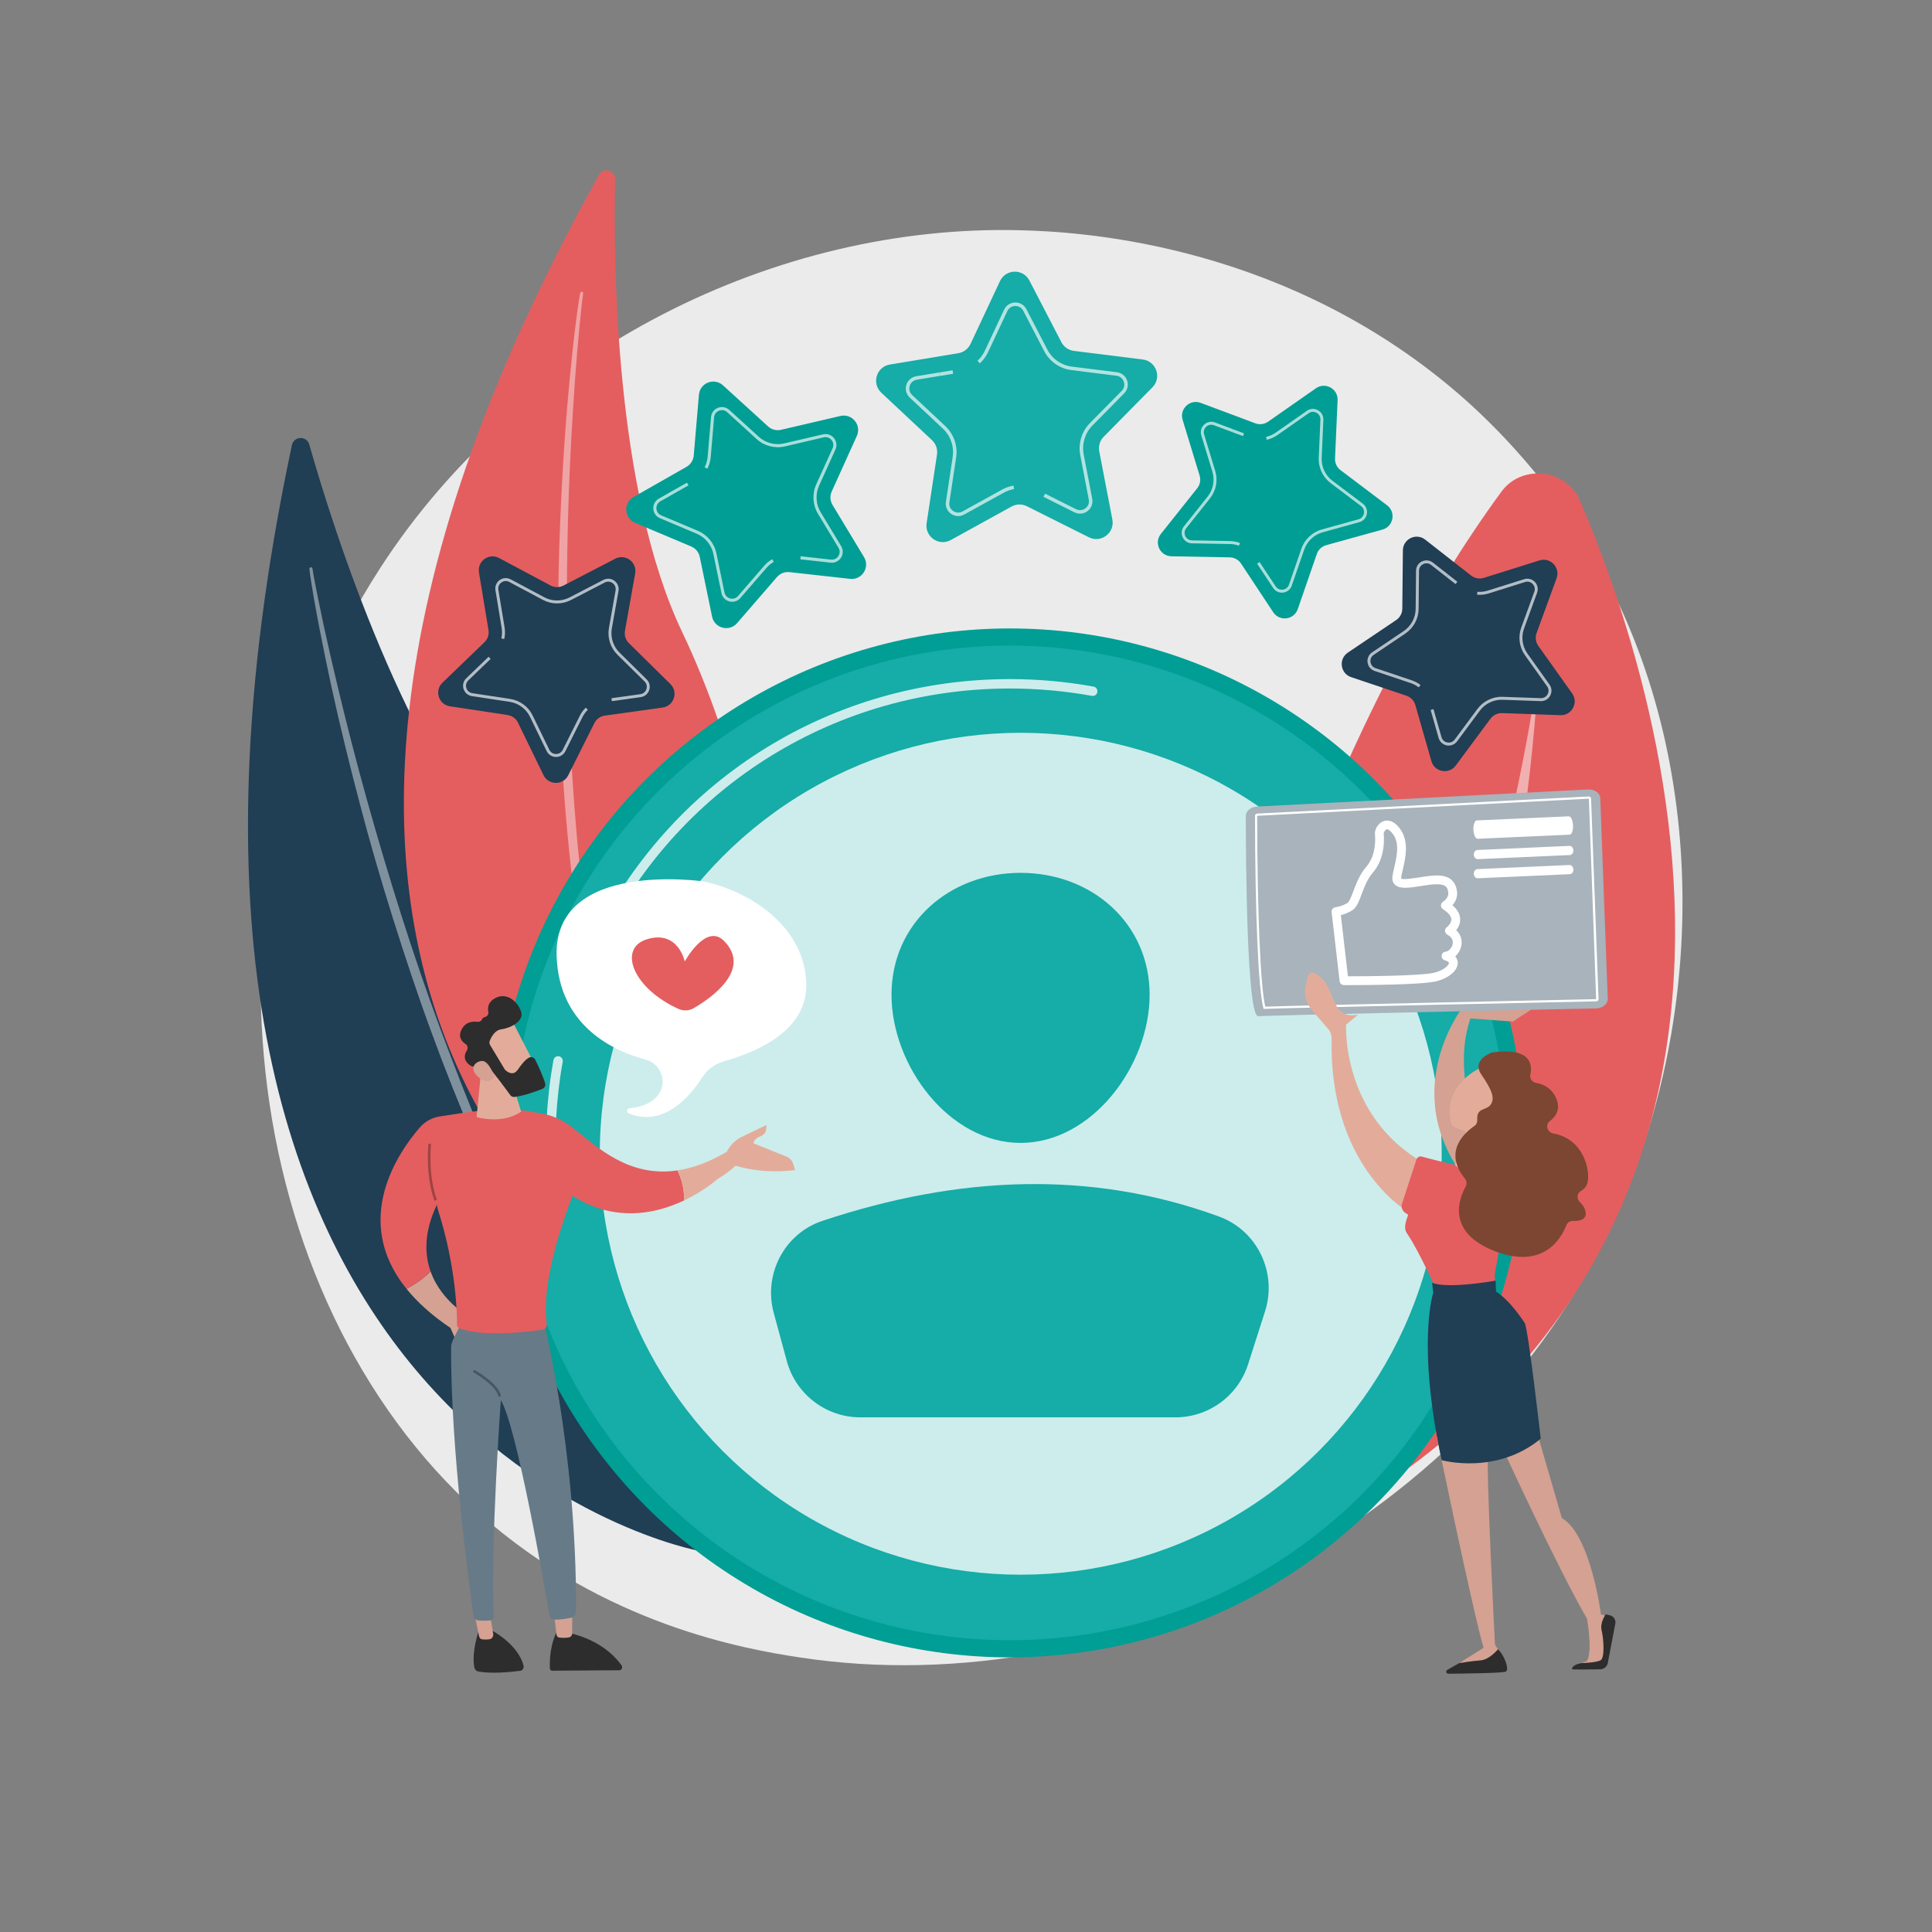 <?xml version="1.0" encoding="UTF-8"?>
<svg id="Illustration" xmlns="http://www.w3.org/2000/svg" xmlns:xlink="http://www.w3.org/1999/xlink" viewBox="0 0 3710 3710">
  <rect x="0" y="0" width="3710" height="3710" fill="#808080" stroke="none"/>
  <defs>
    <style>
      .cls-1 {
        opacity: .43;
      }

      .cls-1, .cls-2, .cls-3, .cls-4, .cls-5 {
        fill: #fff;
      }

      .cls-6 {
        fill: #2d2d2d;
      }

      .cls-7 {
        opacity: .3;
      }

      .cls-8 {
        fill: #677a88;
      }

      .cls-3 {
        opacity: .5;
      }

      .cls-4 {
        opacity: .66;
      }

      .cls-5 {
        opacity: .78;
      }

      .cls-9 {
        fill: #d4a192;
      }

      .cls-10 {
        fill: #7c4632;
      }

      .cls-11 {
        fill: #a8b3bb;
      }

      .cls-12 {
        fill: #16aca7;
      }

      .cls-13 {
        fill: #203e54;
      }

      .cls-14 {
        fill: #ebebeb;
      }

      .cls-15 {
        fill: #009e94;
      }

      .cls-16 {
        fill: #e45e5f;
      }

      .cls-17 {
        fill: url(#linear-gradient);
      }

      .cls-18 {
        fill: #e3ac9a;
      }
    </style>
    <linearGradient id="linear-gradient" x1="2794.56" y1="2207.83" x2="2866.44" y2="2207.83" gradientUnits="userSpaceOnUse">
      <stop offset="0" stop-color="#febbba"/>
      <stop offset="1" stop-color="#ff928e"/>
    </linearGradient>
  </defs>
  <path class="cls-14" d="M3116.43,2303.6c-264.89,623.72-970.51,973.13-1582.42,878.88-99.57-15.34-372.54-61.02-614.23-276.55-465.25-414.91-564.75-1236.49-189.45-1815.47,273.16-421.4,762.82-660.28,1228.09-648.33,100.22,2.57,484.3,18.44,821.85,296.77,49.58,40.88,158.93,138.03,257.48,292.14,231.42,361.89,251.31,866.08,78.67,1272.57Z"/>
  <g>
    <path class="cls-13" d="M560.53,854.79c3.72-17.52,28.51-18.41,33.4-1.18,47.27,166.55,184.89,599.41,395.36,828.69,342.68,373.33,571.81,980.52,353.97,1296.02,0,0-1188.11-214.92-782.72-2123.53Z"/>
    <path class="cls-1" d="M594.14,1092.54c.44,5.45,1.23,9.91,1.88,14.74l2.21,14.21,4.73,28.34c3.28,18.87,6.85,37.67,10.42,56.48,7.28,37.59,15.02,75.09,23.11,112.51,16.31,74.82,34.65,149.19,54.1,223.27,19.35,74.11,40.77,147.68,63.74,220.77,23.03,73.06,47.11,145.83,73.57,217.76,52.62,143.94,113.12,285.17,183.36,421.54,35.83,67.8,73.45,134.71,114.87,199.29,41.87,64.26,86.49,126.77,135.47,185.74,1.06,1.28,2.97,1.46,4.25.39,1.25-1.04,1.45-2.87.47-4.15l-.03-.03c-46.48-60.61-89.63-123.61-129.59-188.59-40.15-64.88-76.49-132.03-111.02-200.03-34.51-68.04-66.27-137.46-96.45-207.54-30.15-70.11-57.39-141.44-84.22-212.9-53.06-143.19-98.45-289.15-139.79-436.22-20.52-73.59-39.55-147.59-57.27-221.92-8.92-37.15-17.5-74.38-25.61-111.72l-11.73-56.09-5.58-28.09-2.63-14.06c-.79-4.62-1.71-9.57-2.23-13.64l-.09-.67c-.21-1.64-1.71-2.8-3.35-2.59-1.59.2-2.73,1.63-2.6,3.21Z"/>
  </g>
  <g>
    <path class="cls-16" d="M1150.35,335.61c8.33-14.97,31.25-8.81,30.87,8.32-3.63,165.61.46,600.15,128.43,869.03,208.36,437.8,247.08,1057.52-40.88,1284.76,0,0-1026.04-530.76-118.42-2162.11Z"/>
    <path class="cls-1" d="M1114.15,562.47c-1.13,5.12-1.66,9.41-2.44,14.02l-1.98,13.62-3.66,27.25c-2.31,18.18-4.34,36.38-6.37,54.58-3.93,36.42-7.4,72.89-10.54,109.39-6.14,73.01-10.3,146.18-13.37,219.4-3.17,73.22-4.28,146.52-3.83,219.82.51,73.29,2.05,146.61,6.01,219.84,7.63,146.44,23.24,292.61,49.12,437.09,13.7,72.09,29.3,143.85,49.02,214.56,20.23,70.54,43.47,140.25,71.69,207.96.63,1.5,2.35,2.21,3.85,1.58,1.46-.61,2.17-2.26,1.63-3.73v-.04c-25.45-68.51-47.16-138.26-65.41-208.93-18.45-70.62-32.78-142.26-45.22-214.15-12.41-71.93-21.93-144.34-29.8-216.91-7.85-72.6-12.68-145.48-17.12-218.37-8.25-145.86-8.69-292.11-5.15-438.22,1.93-73.06,5.33-146.09,10.03-219.05,2.29-36.48,4.91-72.94,7.99-109.37l5.04-54.59,2.8-27.26,1.55-13.6c.58-4.44,1.13-9.24,1.79-13.1l.11-.65c.27-1.59-.79-3.09-2.38-3.37-1.54-.26-3,.74-3.34,2.24Z"/>
  </g>
  <g>
    <path class="cls-16" d="M2146.59,3096.83s154.72-1356.78,736.47-2152.58c39.11-53.5,124.67-44.13,150.73,16.69,174.23,406.71,569.22,1655.3-887.2,2135.89Z"/>
    <path class="cls-3" d="M2272.57,2996.38c-2.95,3.53,2.14,8.01,5.56,4.9,126.05-114.7,599.91-662.02,672.35-1655.28.23-3.19-4.7-3.84-5.22-.69-38.26,232.64-206.35,1093.49-672.7,1651.07Z"/>
  </g>
  <g>
    <g>
      <path class="cls-12" d="M2213.01,743.73l-93.6,94.94c-7.28,7.38-10.46,17.88-8.5,28.06l25.15,130.93c4.92,25.64-21.69,45.8-45.04,34.11l-119.22-59.68c-9.27-4.64-20.24-4.42-29.31.58l-116.75,64.38c-22.86,12.61-50.26-6.47-46.36-32.29l19.92-131.83c1.55-10.25-2.05-20.61-9.62-27.7l-97.31-91.14c-19.06-17.85-9.37-49.8,16.38-54.07l131.53-21.8c10.23-1.69,18.97-8.31,23.37-17.7l56.61-120.71c11.09-23.64,44.47-24.3,56.49-1.13l61.38,118.36c4.77,9.2,13.77,15.47,24.06,16.76l132.29,16.54c25.91,3.24,36.86,34.78,18.53,53.37Z"/>
      <path class="cls-4" d="M1947.34,939.18c-6.88,1.17-13.46,3.47-19.56,6.83l-76.25,42.04c-8.01,4.42-17.65,3.92-25.17-1.32-7.51-5.23-11.32-14.1-9.95-23.14l13-86.1c3.05-20.17-4.02-40.54-18.91-54.48l-63.55-59.52c-6.68-6.25-9.18-15.58-6.53-24.34,2.67-8.76,9.92-15.13,18.94-16.62l43.89-7.27,1.11,6.68-43.89,7.27c-6.57,1.09-11.62,5.58-13.57,11.91-1.93,6.37-.18,12.88,4.68,17.43l63.55,59.52c16.52,15.47,24.36,38.07,20.98,60.44l-13,86.09c-.99,6.58,1.67,12.77,7.13,16.58,5.46,3.8,12.19,4.15,18.02.94l76.25-42.04c6.77-3.73,14.07-6.29,21.7-7.58l1.14,6.68Z"/>
      <path class="cls-4" d="M2096.25,971.14c-1.57,4.03-4.24,7.63-7.86,10.37-7.3,5.53-16.91,6.41-25.09,2.32l-59.57-29.81,3.03-6.06,59.57,29.82c5.95,2.98,12.67,2.36,17.97-1.66,5.31-4.02,7.73-10.32,6.46-16.86l-16.42-85.5c-4.23-21.95,2.83-45.29,18.55-61.23l61.13-62.01c4.67-4.74,6.15-11.33,3.98-17.61-2.18-6.29-7.43-10.53-14.03-11.36l-86.41-10.81c-22.46-2.81-42.08-16.48-52.48-36.56l-40.1-77.3c-3.07-5.91-8.86-9.36-15.51-9.23-6.66.13-12.31,3.81-15.13,9.83l-36.97,78.84c-3.82,8.15-9.13,15.37-15.77,21.46l-4.57-4.99c5.98-5.49,10.77-12,14.21-19.35l36.97-78.84c3.88-8.28,11.98-13.55,21.13-13.73,9.15-.18,17.45,4.75,21.66,12.87l40.09,77.3c9.39,18.11,27.08,30.43,47.31,32.96l86.41,10.8c9.08,1.13,16.58,7.21,19.59,15.85,3,8.65.87,18.06-5.55,24.58l-61.13,62c-14.17,14.37-20.54,35.4-16.72,55.2l16.42,85.5c.87,4.53.42,9.06-1.17,13.15Z"/>
      <rect class="cls-4" x="1803.63" y="713.05" width="26.36" height="6.77" transform="translate(-92.64 306.45) rotate(-9.4)"/>
    </g>
    <g>
      <path class="cls-15" d="M1645.39,837.12l-48.27,106.69c-3.75,8.3-3.18,17.91,1.52,25.71l60.53,100.25c11.85,19.63-3.95,44.34-26.74,41.8l-116.39-12.93c-9.05-1.01-18.02,2.51-23.98,9.39l-76.64,88.55c-15.01,17.34-43.39,9.94-48.02-12.52l-23.66-114.69c-1.84-8.92-7.95-16.36-16.34-19.9l-107.9-45.53c-21.13-8.92-22.86-38.19-2.94-49.54l101.76-57.95c7.92-4.51,13.1-12.62,13.88-21.69l9.95-116.68c1.95-22.85,29.26-33.55,46.21-18.1l86.56,78.88c6.73,6.13,16.05,8.56,24.92,6.49l114.05-26.59c22.33-5.21,40.94,17.46,31.49,38.35Z"/>
      <path class="cls-4" d="M1485.87,1078.95c-5.31,3.05-10.04,6.95-14.04,11.58l-50.05,57.82c-5.26,6.08-13.36,8.59-21.14,6.56-7.78-2.03-13.61-8.18-15.24-16.04l-15.46-74.9c-3.62-17.55-15.64-32.18-32.15-39.15l-70.47-29.73c-7.4-3.12-12.3-10.05-12.78-18.07-.47-8.03,3.58-15.48,10.55-19.46l33.96-19.34,2.94,5.17-33.96,19.34c-5.08,2.89-7.88,8.13-7.56,13.94.35,5.83,3.77,10.67,9.15,12.94l70.47,29.73c18.32,7.73,31.65,23.96,35.66,43.43l15.46,74.9c1.18,5.72,5.26,10.02,10.91,11.5,5.65,1.48,11.31-.28,15.14-4.7l50.05-57.82c4.44-5.14,9.69-9.46,15.57-12.84l2.97,5.16Z"/>
      <path class="cls-4" d="M1618.31,1060.02c-.06,3.8-1.17,7.58-3.32,10.94-4.33,6.77-11.98,10.42-19.97,9.54l-58.15-6.46.66-5.91,58.15,6.46c5.81.65,11.16-1.9,14.31-6.83,3.15-4.93,3.23-10.85.2-15.85l-39.52-65.47c-10.16-16.81-11.43-38.19-3.33-56.1l31.52-69.68c2.4-5.33,1.62-11.2-2.08-15.72-3.71-4.52-9.32-6.42-15.01-5.09l-74.49,17.36c-19.36,4.51-39.68-.79-54.36-14.17l-56.54-51.51c-4.32-3.94-10.15-5.02-15.59-2.89-5.45,2.13-8.99,6.88-9.48,12.7l-6.5,76.21c-.67,7.88-2.85,15.44-6.47,22.48l-5.28-2.72c3.26-6.34,5.23-13.16,5.83-20.26l6.5-76.21c.68-8.01,5.75-14.8,13.24-17.74,7.48-2.93,15.83-1.39,21.76,4.03l56.54,51.51c13.24,12.07,31.56,16.85,49.01,12.78l74.49-17.36c7.83-1.83,15.86.9,20.96,7.11,5.1,6.21,6.21,14.62,2.9,21.95l-31.52,69.68c-7.31,16.15-6.16,35.42,3,50.57l39.52,65.47c2.09,3.47,3.1,7.34,3.04,11.19Z"/>
      <rect class="cls-4" x="1299.02" y="932.1" width="23.16" height="5.95" transform="translate(-290.98 770.84) rotate(-29.65)"/>
    </g>
    <g>
      <path class="cls-13" d="M1219.71,1101.05l-19.61,110.36c-1.52,8.58,1.27,17.37,7.48,23.49l79.8,78.71c15.63,15.42,6.8,42.06-14.95,45.09l-111.02,15.46c-8.64,1.2-16.13,6.58-20.03,14.37l-50.2,100.22c-9.83,19.63-37.9,19.46-47.5-.28l-49.01-100.81c-3.81-7.84-11.24-13.3-19.86-14.61l-110.83-16.78c-21.7-3.29-30.22-30.03-14.41-45.26l80.73-77.76c6.28-6.05,9.18-14.8,7.76-23.4l-18.29-110.59c-3.58-21.66,19.22-38.02,38.59-27.69l98.9,52.75c7.69,4.1,16.91,4.16,24.65.15l99.52-51.57c19.49-10.1,42.1,6.53,38.26,28.15Z"/>
      <path class="cls-4" d="M1128.79,1363.01c-4.21,4.08-7.67,8.81-10.3,14.05l-32.79,65.45c-3.45,6.88-10.36,11.12-18.06,11.08-7.69-.04-14.56-4.37-17.92-11.29l-32.01-65.84c-7.5-15.42-22.1-26.16-39.06-28.73l-72.38-10.96c-7.6-1.15-13.78-6.42-16.11-13.75-2.33-7.34-.34-15.2,5.2-20.54l26.94-25.95,3.95,4.1-26.94,25.95c-4.03,3.88-5.39,9.4-3.72,14.72,1.7,5.33,6.01,9.01,11.54,9.85l72.38,10.96c18.81,2.85,35.01,14.76,43.32,31.87l32.01,65.83c2.45,5.03,7.24,8.05,12.84,8.09,5.59.03,10.43-2.93,12.93-7.93l32.79-65.45c2.91-5.81,6.75-11.06,11.42-15.59l3.97,4.08Z"/>
      <path class="cls-4" d="M1247.17,1314.21c.84,3.54.7,7.31-.5,10.93-2.42,7.3-8.66,12.5-16.28,13.56l-55.47,7.73-.78-5.64,55.47-7.73c5.54-.77,9.9-4.4,11.66-9.71,1.76-5.31.44-10.83-3.55-14.75l-52.11-51.4c-13.39-13.19-19.61-32.73-16.32-51.25l12.8-72.07c.97-5.51-1.14-10.78-5.63-14.09-4.51-3.32-10.16-3.76-15.13-1.18l-65,33.68c-16.89,8.75-37,8.63-53.77-.32l-64.6-34.44c-4.94-2.63-10.6-2.26-15.14,1-4.55,3.26-6.71,8.5-5.8,14.02l11.95,72.23c1.23,7.47,1,15-.7,22.38l-5.54-1.28c1.53-6.65,1.74-13.44.62-20.17l-11.95-72.23c-1.26-7.59,1.84-15.09,8.09-19.58,6.25-4.49,14.35-5.02,21.14-1.4l64.6,34.45c15.13,8.07,33.25,8.18,48.48.29l65-33.68c6.83-3.54,14.92-2.91,21.12,1.65,6.19,4.56,9.21,12.1,7.87,19.67l-12.8,72.07c-2.97,16.71,2.64,34.31,14.72,46.2l52.11,51.41c2.76,2.72,4.61,6.08,5.46,9.67Z"/>
      <rect class="cls-4" x="921.18" y="1268.05" width="22.16" height="5.69" transform="translate(-620.82 1002.15) rotate(-43.92)"/>
    </g>
    <g>
      <path class="cls-15" d="M2654.67,1016.96l-108.02,29.91c-8.4,2.33-15.12,8.64-17.97,16.88l-36.6,105.95c-7.17,20.75-35.01,24.27-47.12,5.96l-61.83-93.49c-4.81-7.27-12.89-11.71-21.6-11.87l-112.07-2.07c-21.95-.4-33.9-25.8-20.23-42.97l69.81-87.7c5.43-6.82,7.15-15.87,4.61-24.21l-32.66-107.22c-6.4-21,14.06-40.22,34.62-32.52l104.98,39.29c8.16,3.06,17.31,1.9,24.46-3.09l91.88-64.2c18-12.57,42.59.95,41.63,22.88l-4.93,111.98c-.38,8.71,3.54,17.05,10.5,22.3l89.45,67.55c17.52,13.23,12.26,40.8-8.89,46.66Z"/>
      <path class="cls-4" d="M2379.12,1047.92c-5.5-2.04-11.26-3.12-17.12-3.23l-73.19-1.35c-7.69-.14-14.51-4.55-17.78-11.52-3.28-6.96-2.33-15.02,2.45-21.04l45.59-57.27c10.68-13.42,14.07-31.22,9.08-47.63l-21.34-70.03c-2.24-7.36-.15-15.2,5.45-20.47,5.62-5.26,13.57-6.86,20.77-4.17l35.03,13.11-1.99,5.33-35.03-13.11c-5.24-1.96-10.81-.81-14.88,2.99-4.07,3.83-5.54,9.31-3.91,14.66l21.33,70.03c5.54,18.2,1.78,37.95-10.07,52.83l-45.59,57.27c-3.48,4.38-4.14,10.01-1.76,15.07,2.38,5.06,7.14,8.14,12.74,8.25l73.19,1.35c6.5.12,12.89,1.32,18.99,3.58l-1.97,5.34Z"/>
      <path class="cls-4" d="M2474.21,1133.67c-2.83,2.28-6.29,3.78-10.08,4.26-7.63.97-15.01-2.42-19.25-8.84l-30.89-46.71,4.75-3.14,30.89,46.71c3.08,4.67,8.24,7.03,13.79,6.33,5.55-.7,9.96-4.28,11.78-9.57l23.9-69.18c6.13-17.77,21.07-31.81,39.2-36.83l70.55-19.54c5.39-1.5,9.23-5.68,10.28-11.16,1.05-5.5-.99-10.79-5.46-14.16l-58.42-44.12c-15.18-11.47-23.74-29.66-22.9-48.65l3.21-73.14c.25-5.59-2.53-10.54-7.43-13.23-4.91-2.7-10.57-2.39-15.15.82l-60.01,41.94c-6.21,4.33-13.1,7.37-20.49,9.02l-1.24-5.55c6.66-1.49,12.88-4.23,18.47-8.14l60.01-41.93c6.31-4.41,14.41-4.85,21.15-1.14,6.74,3.71,10.72,10.78,10.38,18.47l-3.21,73.14c-.76,17.13,6.96,33.53,20.65,43.86l58.42,44.12c6.14,4.63,9.06,12.21,7.62,19.77-1.44,7.56-6.94,13.53-14.36,15.58l-70.55,19.53c-16.35,4.53-29.81,17.18-35.34,33.21l-23.9,69.18c-1.27,3.66-3.49,6.78-6.37,9.09Z"/>
      <rect class="cls-4" x="2374.61" y="819.79" width="5.69" height="22.16" transform="translate(765.65 2766.01) rotate(-69.47)"/>
    </g>
    <g>
      <path class="cls-13" d="M2996.44,1373.34l-112.02-3.98c-8.71-.31-17.02,3.69-22.21,10.69l-66.78,90.03c-13.08,17.63-40.69,12.61-46.73-8.49l-30.84-107.76c-2.4-8.38-8.77-15.05-17.03-17.82l-106.26-35.69c-20.81-6.99-24.57-34.81-6.37-47.07l92.96-62.63c7.23-4.87,11.6-12.99,11.68-21.7l1.11-112.08c.22-21.95,25.51-34.12,42.8-20.6l88.29,69.06c6.87,5.37,15.94,7.02,24.25,4.41l106.94-33.58c20.94-6.58,40.34,13.72,32.82,34.34l-38.39,105.31c-2.98,8.19-1.75,17.32,3.3,24.43l64.98,91.33c12.73,17.88-.58,42.6-22.52,41.82Z"/>
      <path class="cls-4" d="M2724.34,1319.95c-4.63-3.6-9.8-6.36-15.36-8.23l-69.39-23.31c-7.29-2.45-12.46-8.71-13.49-16.34-1.03-7.62,2.29-15.02,8.67-19.32l60.71-40.9c14.22-9.58,22.82-25.54,22.99-42.69l.72-73.2c.08-7.69,4.43-14.54,11.36-17.88,6.94-3.33,15.01-2.46,21.07,2.28l29.46,23.04-3.5,4.48-29.46-23.04c-4.41-3.45-10.06-4.02-15.09-1.63-5.04,2.43-8.08,7.21-8.14,12.81l-.72,73.2c-.19,19.03-9.72,36.73-25.5,47.36l-60.71,40.9c-4.64,3.12-6.96,8.3-6.21,13.84.75,5.54,4.36,9.91,9.67,11.7l69.39,23.31c6.16,2.07,11.89,5.14,17.03,9.12l-3.49,4.5Z"/>
      <path class="cls-4" d="M2789.22,1430.35c-3.39,1.32-7.14,1.71-10.89,1.03-7.57-1.38-13.58-6.83-15.7-14.22l-15.41-53.84,5.48-1.57,15.41,53.84c1.54,5.38,5.74,9.19,11.24,10.19,5.51,1,10.78-1.08,14.11-5.58l43.61-58.79c11.19-15.1,29.66-24,48.46-23.33l73.16,2.6c5.59.19,10.51-2.64,13.17-7.55,2.65-4.93,2.3-10.59-.95-15.15l-42.44-59.65c-11.03-15.5-13.72-35.43-7.2-53.29l25.07-68.78c1.92-5.26.76-10.81-3.11-14.85-3.87-4.05-9.36-5.46-14.69-3.78l-69.85,21.94c-7.22,2.27-14.71,3.09-22.26,2.44l.49-5.67c6.8.58,13.55-.16,20.06-2.2l69.85-21.93c7.34-2.31,15.2-.29,20.51,5.28,5.32,5.56,6.98,13.51,4.34,20.73l-25.07,68.78c-5.88,16.11-3.45,34.07,6.49,48.04l42.44,59.65c4.46,6.27,4.97,14.37,1.32,21.14-3.65,6.77-10.69,10.81-18.38,10.54l-73.16-2.6c-16.96-.61-33.6,7.41-43.69,21.03l-43.61,58.79c-2.31,3.11-5.37,5.41-8.81,6.76Z"/>
      <rect class="cls-4" x="2785.21" y="1101.39" width="5.69" height="22.16" transform="translate(193.92 2622.86) rotate(-51.96)"/>
    </g>
  </g>
  <g>
    <circle class="cls-15" cx="1939.31" cy="2194.72" r="987.92"/>
    <circle class="cls-12" cx="1939.31" cy="2194.72" r="955.07"/>
    <path class="cls-5" d="M1058.9,2156.98c-.16,0-.32,0-.48,0-4.99-.26-8.82-4.52-8.56-9.5,1.96-37.48,6.31-75.12,12.94-111.88.89-4.91,5.57-8.18,10.5-7.29,4.92.89,8.18,5.59,7.3,10.51-6.5,36.01-10.76,72.89-12.68,109.6-.25,4.83-4.24,8.58-9.02,8.58Z"/>
    <path class="cls-5" d="M1151.76,1807.02c-1.37,0-2.76-.31-4.07-.97-4.46-2.25-6.25-7.69-4-12.14,152.52-302.16,457.38-489.87,795.61-489.87,53.96,0,108.02,4.87,160.67,14.46,4.91.89,8.17,5.6,7.28,10.51-.89,4.92-5.56,8.22-10.52,7.28-51.59-9.4-104.56-14.16-157.43-14.16-331.37,0-630.04,183.9-779.47,479.92-1.59,3.15-4.77,4.97-8.08,4.97Z"/>
    <circle class="cls-5" cx="1960.12" cy="2215.53" r="808.35"/>
    <path class="cls-12" d="M2207.61,1910.08c0,136.87-110.96,284.64-247.83,284.64s-247.83-147.77-247.83-284.64,110.96-233.98,247.83-233.98,247.83,97.11,247.83,233.98Z"/>
    <path class="cls-12" d="M1652.21,2721.7h605c63.69,0,120.07-41.16,139.48-101.82l32.56-101.75c23.84-74.5-14.92-155.16-88.38-182.03-246.21-90.02-500.81-78.47-761.61,8.31-73.06,24.31-113.61,102.46-93.45,176.78l25.07,92.41c17.31,63.81,75.22,108.1,141.33,108.1Z"/>
  </g>
  <g>
    <path class="cls-9" d="M826.81,2441.36c-13.14,14.03-32.49,26.15-46.11,33.71,20.34,25.14,47.85,50.31,84.28,74.95l10.43,23.39,33.4-40.03s-59.94-29.83-82-92.01Z"/>
    <path class="cls-6" d="M1005.35,3198.5c-10.82-42.89-64.52-69.61-64.52-69.61l-21.28,1.67c-12.24,37.81-10.66,60.99-8.7,71.32.05.29.14.56.22.84.95,3.45,3.49,6.13,6.75,6.82,24.97,5.25,64.66,1.02,81.32-1.15,3.68-.48,6.36-3.88,6.42-7.72.01-.72-.04-1.44-.22-2.17Z"/>
    <path class="cls-9" d="M911,3098.86l9.01,43.39c.66,3.18,3.1,5.56,6.06,5.84,3.62.34,8.78.54,13.96-.22,4.65-.68,7.89-5.41,7.06-10.48l-6.26-38.52h-29.83Z"/>
    <path class="cls-6" d="M1194.07,3198.78c-.16-.33-.29-.66-.51-.97-11.4-15.92-40.42-47.63-97.77-61.38l-27.51-.87s-12.25,21.29-12.48,60.74c-.02,2.34,0,4.71.07,7.18.08,2.63,2.03,4.73,4.43,4.72l129.04-.83c4.12-.03,6.52-4.8,4.74-8.58Z"/>
    <path class="cls-9" d="M1063.17,3093.86c.31,2.05,4.08,33.22,5.54,45.31.35,2.87,2.43,5.09,5.05,5.41,4.69.56,12.27,1.07,18.9-.29,3.58-.73,6.17-4.17,6.17-8.17v-48.93l-35.65,6.67Z"/>
    <path class="cls-8" d="M1041.1,2525.03s66.36,252.19,65.16,569.55c-.02,5.79-4.08,10.78-9.75,11.97-8.34,1.76-20.61,3.84-30.76,3.56-5.42-.15-9.95-4.17-10.86-9.52-9.3-54.57-62.7-361.96-93.13-411.87,0,0-20.02,273.78-13.62,415.82.16,3.53-2.43,6.6-5.94,7-5.33.62-13.85,1.08-24.7-.07-4.12-.44-7.44-3.55-8.03-7.65-6.63-46.18-44.77-321.07-43.15-519.08.09-11.17,29.53-59.72,29.53-59.72h145.24Z"/>
    <path class="cls-16" d="M1133.39,2219.82c-10.77-13.5-20.21-27.97-28.1-42.88-11.02-20.83-.89,13.48-3.9-10.04-82.54-59.57-206.84-29.42-254.92-23.36-15.77,1.99-30.18,9.76-40.57,21.78-41.2,47.68-131.61,178.21-25.19,309.74,13.62-7.56,32.97-19.68,46.11-33.71-11.77-33.19-12.74-75.6,11.94-127.6.84,4.12,1.89,8.2,3.15,12.22,34.01,107.73,35.82,197.38,35.74,218.04-.01,2.81,1.67,5.33,4.28,6.38,44.75,17.93,130.91,7.26,159.83,2.95,5.3-.79,8.87-5.73,8.14-11.04-14.19-102.83,58.65-271.98,77.89-314.35,1.38-3.05,3.3-5.79,5.61-8.14Z"/>
    <path class="cls-18" d="M923.83,2056.95l-8.63,88.13s49.58,14.93,85.63-10.51l-25.35-80.09-51.66,2.48Z"/>
    <g>
      <path class="cls-18" d="M981.35,1956.51c1.19,1.12,50.36,97.67,50.36,97.67l-55.72,26.9-60.19-84.58s45.58-58.79,65.56-39.99Z"/>
      <path class="cls-6" d="M940.45,1998.84c-.99,2.57-.75,5.44.67,7.81l27.79,46.33c.42.7.92,1.34,1.52,1.9,3.31,3.08,14.63,12.04,23.38-.16,7.46-10.39,14.46-19.84,21.95-23.74,4.38-2.28,9.77-.46,11.99,3.95,4.58,9.08,13.45,27.58,19.02,45.12,1.4,4.4-.87,9.12-5.15,10.85-11.28,4.57-33.58,12.84-53.37,15.57-3.25.45-6.47-.92-8.4-3.57-8.51-11.66-32.51-44.26-40.7-52.42-7.61-7.58-21.65-4.72-27.98-2.9-2.4.69-4.96.36-7.1-.93-6.42-3.87-17.62-13.5-7.37-29.8,2.55-4.05,1.25-9.45-2.75-12.08-7.17-4.71-14.95-13.57-7.54-27.9,7.5-14.51,20.9-15.81,30.02-14.7,4.04.49,8.13-1.62,9.68-5.38.69-1.67,2.05-3.1,4.59-3.61,4.78-.97,7.92-5.34,6.98-10.13-1.61-8.21-.4-18.88,12.71-26.08,24.04-13.22,45.1,8.32,50.46,26.5,5.36,18.18-21.53,31.03-38.44,33.18-12.42,1.58-19.23,15.13-21.97,22.22Z"/>
      <path class="cls-9" d="M949.59,2067.48s-10.69-31.28-24.38-30.13c-13.69,1.15-24.46,14.78-7.5,30.11,21.1,19.06,31.87.03,31.87.03Z"/>
    </g>
    <path class="cls-7" d="M834.24,2305.7c-18.04-49.37-11.49-108.98-11.43-109.57l4.97.57c-.07.59-6.47,59.05,11.16,107.29l-4.7,1.72Z"/>
    <path class="cls-7" d="M959.32,2682.3c-1.11,0-2.13-.75-2.42-1.87-5.5-21.22-46.71-44.55-47.13-44.78-1.2-.68-1.64-2.2-.96-3.41.68-1.2,2.19-1.64,3.41-.96,1.77.99,43.49,24.61,49.52,47.89.35,1.34-.46,2.7-1.79,3.05-.21.06-.42.08-.63.08Z"/>
    <path class="cls-16" d="M1300.94,2247.53c-93.36,14.01-154.21-44.9-199.55-80.63-59.86-47.18-106.45-24.23-106.45-24.23l63.84,121.84c95.34,89.89,193.09,69.93,254.72,40.8.95-23.53-5.34-43.23-12.56-57.78Z"/>
    <path class="cls-18" d="M1526.84,2247.01l-3.48-11.54c-2-6.64-6.91-12.02-13.35-14.61l-62.83-25.27s-.95-8.06,13.28-13.53c14.23-5.48,10.9-21.41,10.9-21.41,0,0-19.43,8.87-47.88,22.92-14.03,6.93-22.74,18.43-27.98,28.32-34.84,20.41-66.2,31.38-94.56,35.64,7.22,14.56,13.51,34.25,12.56,57.79,39.23-18.54,63.82-40.8,63.82-40.8,15.5-9.24,26.82-17.95,35.06-25.9,37.76,10.87,75.95,12.89,114.45,8.39Z"/>
  </g>
  <g>
    <path class="cls-2" d="M1351.82,1692.72c95.84,20.99,195.31,91.65,196.46,198.1.98,90.52-97.93,130.04-158.79,147.45-16.97,4.85-31.56,15.76-41.06,30.64-22.73,35.61-73.41,96.6-141.21,69.1-4.94-2-3.79-9.34,1.52-9.81,16.89-1.5,40.42-6.99,54.61-24.88,19.33-24.35,6.51-60.63-23.55-68.56-56.89-15.02-166.62-61.73-170.92-199.12-5.82-185.81,282.93-142.92,282.93-142.92Z"/>
    <path class="cls-16" d="M1314.91,1846.27s-12.43-60.77-72.27-42.74c-56.69,17.08-27.92,93.95,60.21,133.86,9.55,4.33,20.62,3.72,29.67-1.59,33.87-19.86,111.71-74.27,57.85-128.94-34.78-35.3-75.46,39.41-75.46,39.41Z"/>
    <path class="cls-2" d="M1503.4,1819.48c.77-.1,1.53-.35,2.23-.77,2.82-1.65,3.77-5.28,2.12-8.11-44.37-75.7-130.33-100.85-194.64-108.61-3.25-.4-6.2,1.92-6.59,5.17-.39,3.25,1.92,6.2,5.17,6.59,61.64,7.44,143.92,31.32,185.83,102.84,1.24,2.11,3.59,3.18,5.87,2.88Z"/>
    <path class="cls-2" d="M1527.39,1899.5c2.87-.37,5.11-2.8,5.16-5.78,0-.49.15-12.16-3.75-29.66-.71-3.19-3.87-5.22-7.07-4.49-3.19.71-5.21,3.88-4.49,7.07,3.6,16.15,3.47,26.79,3.47,26.89-.05,3.27,2.56,5.97,5.83,6.02.29,0,.58-.01.86-.05Z"/>
  </g>
  <g>
    <path class="cls-9" d="M2808.69,1934.35s-133.93,171.48,18.88,345.89l57.45-5.35s-110.59-177.57-61.33-319.12l81.38,5.94,45-29.33-141.37,1.97Z"/>
    <g>
      <path class="cls-11" d="M2413.68,1548.83l635.96-32.84c12.47-.64,22.98,6.88,23.35,16.73l14.36,385.1c.37,9.91-9.65,18.28-22.22,18.55-115.14,2.42-626.33,13.23-648.84,14.98-22.24,1.73-23.92-308.07-23.99-384.52,0-9.45,9.42-17.38,21.38-18Z"/>
      <path class="cls-2" d="M2426.49,1937.4l-.44-1.62c-9.58-35.21-15.89-180.16-16.07-369.29,0-2.22,1.96-4.05,4.47-4.18l635.96-32.83c1.53-.05,2.6.46,3.23.93,1.03.74,1.63,1.82,1.68,3.03l14.36,385.1c.09,2.27-1.91,4.22-4.47,4.33h-.13c-91.6,1.93-552.82,11.67-636.91,14.48l-1.67.06ZM3050.69,1533.7s-.06,0-.08,0l-635.95,32.83c-.32.01-.49.14-.51.18.24,185.77,6.31,328.8,15.57,366.34,88.42-2.88,544.2-12.51,635.25-14.42h.08s-13.96-385.04-13.96-385.04c0,.16-.14.11-.39.11Z"/>
      <path class="cls-2" d="M2829.39,1593.38c.43,9.74,4.03,17.49,8.03,17.31l176.77-7.87c4-.18,6.89-8.22,6.45-17.95-.43-9.74-4.03-17.49-8.03-17.31l-176.77,7.87c-4,.18-6.89,8.22-6.46,17.95Z"/>
      <path class="cls-2" d="M2830.15,1641.34c.22,4.87,3.63,8.67,7.63,8.49l176.77-7.87c4-.18,7.06-4.27,6.85-9.14-.22-4.87-3.63-8.67-7.63-8.49l-176.77,7.87c-4,.18-7.06,4.27-6.85,9.14Z"/>
      <path class="cls-2" d="M2830.15,1678.06c.22,4.87,3.63,8.67,7.63,8.49l176.77-7.87c4-.18,7.06-4.27,6.85-9.14-.22-4.87-3.63-8.67-7.63-8.49l-176.77,7.87c-4,.18-7.06,4.27-6.85,9.14Z"/>
      <path class="cls-2" d="M2587.97,1891.71c-3.93,0-6.43,0-7.11,0-4.28-.01-7.88-3.23-8.38-7.49l-15.4-132.7c-.26-2.24.39-4.5,1.79-6.26,1.41-1.76,3.45-2.89,5.69-3.13.13-.01,12.75-1.51,23.2-8.42,3.5-2.31,7.53-12.99,11.09-22.41,5.49-14.54,12.33-32.64,24.89-46.98,20.35-23.24,16.97-58.2,16.52-62.11-1-8.58,5.63-21.18,15.99-25.21,6.33-2.46,19.01-3.74,32.82,15.39,17.25,23.89,9.72,56.05,4.74,77.33-1.55,6.61-3.01,12.86-3.2,16.72-.02.45.03.65.03.65,3.45,2.6,23.61-.53,35.67-2.4,6.29-.98,12.72-1.97,18.94-2.69,21.91-2.54,47.67-1.59,52.49,28.54,1.99,12.45-3.31,21.76-8.68,27.72,9.67,8.28,14.68,17.33,14.92,26.98.22,8.74-3.65,15.95-7.61,20.99,8.46,7.89,12.05,18.58,9.74,30.09-1.6,7.97-5.91,15.15-11.63,20.26,4.35,4.95,4.92,10.23,4.84,13.07-.41,14.71-18.15,29.39-42.18,34.92-29.09,6.7-139.58,7.15-169.14,7.15ZM2574.8,1757.34l13.63,117.43c29.63-.02,138-.53,164.89-6.71,19.12-4.4,28.93-14.48,29.05-18.89.05-1.69-3.14-3.76-7.92-5.15-3.91-1.13-6.46-4.89-6.08-8.94.39-4.05,3.61-7.26,7.67-7.62,5.82-.53,11.98-7.15,13.44-14.47,1.06-5.29.17-12.74-10.12-18.17-2.6-1.37-4.3-3.99-4.49-6.92-.2-2.93,1.13-5.75,3.52-7.46.05-.04,8.89-6.76,8.64-14.87-.25-7.88-8.92-15.07-16.15-19.72-2.49-1.6-3.96-4.38-3.89-7.33.07-2.95,1.68-5.66,4.25-7.13.42-.25,11.55-7.01,9.76-18.19-1.35-8.43-2.89-17.99-33.81-14.39-6,.7-12.21,1.66-18.3,2.6-22.61,3.5-40.47,6.28-49.87-2.2-2.62-2.36-5.67-6.64-5.33-13.63.27-5.39,1.82-12.05,3.63-19.74,4.54-19.38,10.75-45.93-1.98-63.56-4.94-6.84-9.81-10.54-12.74-9.6-3.07.96-5.49,5.99-5.52,7.74.53,4.49,4.55,46.29-20.61,75.02-10.54,12.04-16.51,27.85-21.78,41.81-5.32,14.08-9.52,25.21-17.58,30.55-7.8,5.16-16.24,8-22.3,9.53Z"/>
    </g>
    <path class="cls-9" d="M2882.04,2773.9s108.51,236.51,165.45,334.47c0,0,11.31,61.64,0,81.02l-9.64,4.28,44.98-1.34s4-82.91.88-87.54c-3.12-4.63-9.36-4.33-9.36-4.33,0,0-19.29-152.79-75.14-185.39l-54.13-186.43-63.04,45.25Z"/>
    <path class="cls-6" d="M3018.64,3205.29c-.07,1.08,35.12.59,54.23.24,7.06-.13,13.07-5.09,14.58-11.99l14.43-75.83c1.37-7.21-3.2-14.21-10.36-15.84l-8.06-1.84s-11.49,15.77-7.88,30.61c3.62,14.84,6.84,53.3-2.31,57.78-9.14,4.48-35.44,5.26-35.44,5.26,0,0-18.61,1.85-19.21,11.61Z"/>
    <path class="cls-6" d="M2779.19,3206.67c-3.56,2.03-2.09,7.46,2,7.42,31.99-.32,103.66-1.33,110.03-3.98,8.22-3.42-3-32.97-14.8-42.97l-65.2,21.28-32.03,18.25Z"/>
    <path class="cls-9" d="M2758.95,2758.82s70.12,339.24,89.96,405.41l-46.93,29.45s23.52-4,40.96-5.26c17.44-1.26,33.48-21.28,33.48-21.28l-5.62-8.97s-17.59-337.39-13.3-375.7l-98.54-23.65Z"/>
    <path class="cls-18" d="M2584.88,1967.54s-9.67,176.47,150.99,266.64l-38.68,88.22s-145.46-87.98-140.08-327.94c.15-6.89-2.33-13.57-6.83-18.79l-30.92-35.86c-11.78-13.66-16.18-32.2-11.8-49.7l4.07-16.27c1.36-5.45,7.56-8.07,12.42-5.25l3.23,1.88c10.29,5.98,18.44,15.04,23.3,25.9l15.18,33.93c5.67,12.68,18.74,20.37,32.58,19.18l9.39-.81-22.86,18.87Z"/>
    <path class="cls-16" d="M2730.27,2220.96c26.88,7.45,117.94,31.41,174.79,30.43l-34.9,196.97,2.78,32.13-113.8-.51s-32.04-74.4-57.31-111.49c-7.3-10.71-1.87-23.49,2.27-35.78l-5.68-3.78c-5.78-3.85-8.29-11.09-6.13-17.69l27.71-84.79c1.44-4.27,5.94-6.68,10.28-5.48Z"/>
    <path class="cls-13" d="M2750.02,2463.17l2.24,19.46s-32.16,96.31,16.08,321.26c0,0,104.48,29.6,190.35-41.23,0,0-24.22-212.32-30.84-222.21-32.95-49.26-54.91-59.97-54.91-59.97l-.99-21.26s-91.84,16.61-121.93,3.94Z"/>
    <path class="cls-17" d="M2794.57,2236.84c-.4-.53,23.76-72.93,23.76-72.93l34.6,3.14,13.52,82.14s-54.23,10.95-71.88-12.35Z"/>
    <path class="cls-18" d="M2844.64,2049.72c-2.31,1.44-73.94,31.04-58.55,105.41.91,4.39,3.84,8.12,7.94,9.95,10.51,4.69,33.14,12.72,60.21,9.97,37.53-3.81,62.12-69.3,61.07-88.36-1.05-19.06-47.8-51.21-70.67-36.97Z"/>
    <path class="cls-10" d="M2866.44,2020.8c-1.88.25-41.4,14.01-21.8,42.64,19.6,28.63,26.95,45.49,17.68,58.06-8.44,11.45-27.15,4.93-25.52,28.76.33,4.77-1.74,9.4-5.7,12.08-17.63,11.93-60.63,48.66-18.02,101.03,3.46,4.26,4.18,10.13,1.5,14.93-12.48,22.38-38.69,87.95,56.21,124.33,93.78,35.94,127.63-25.36,137.09-49.86,2.05-5.3,7.26-8.54,12.94-8.28,10.3.49,24.91-1.23,24.23-15-.41-8.36-5.63-15.86-11.79-21.87-6.1-5.95-4.9-16.36,2.51-20.57,5.6-3.18,10.55-8.15,12.64-15.89,5.68-21.06-5.66-84.03-66.02-94.7-5.03-.89-10.31-5.61-11.04-10.67-.01-.08-.02-.15-.03-.23-.81-4.89.85-9.9,4.85-12.83,9.64-7.07,22-21.3,11.96-44.13-8.9-20.24-25.98-27.07-38.66-29.25-7.45-1.28-12.34-8.32-10.77-15.71,4.28-20.14.55-52.4-72.25-42.85Z"/>
  </g>
</svg>
